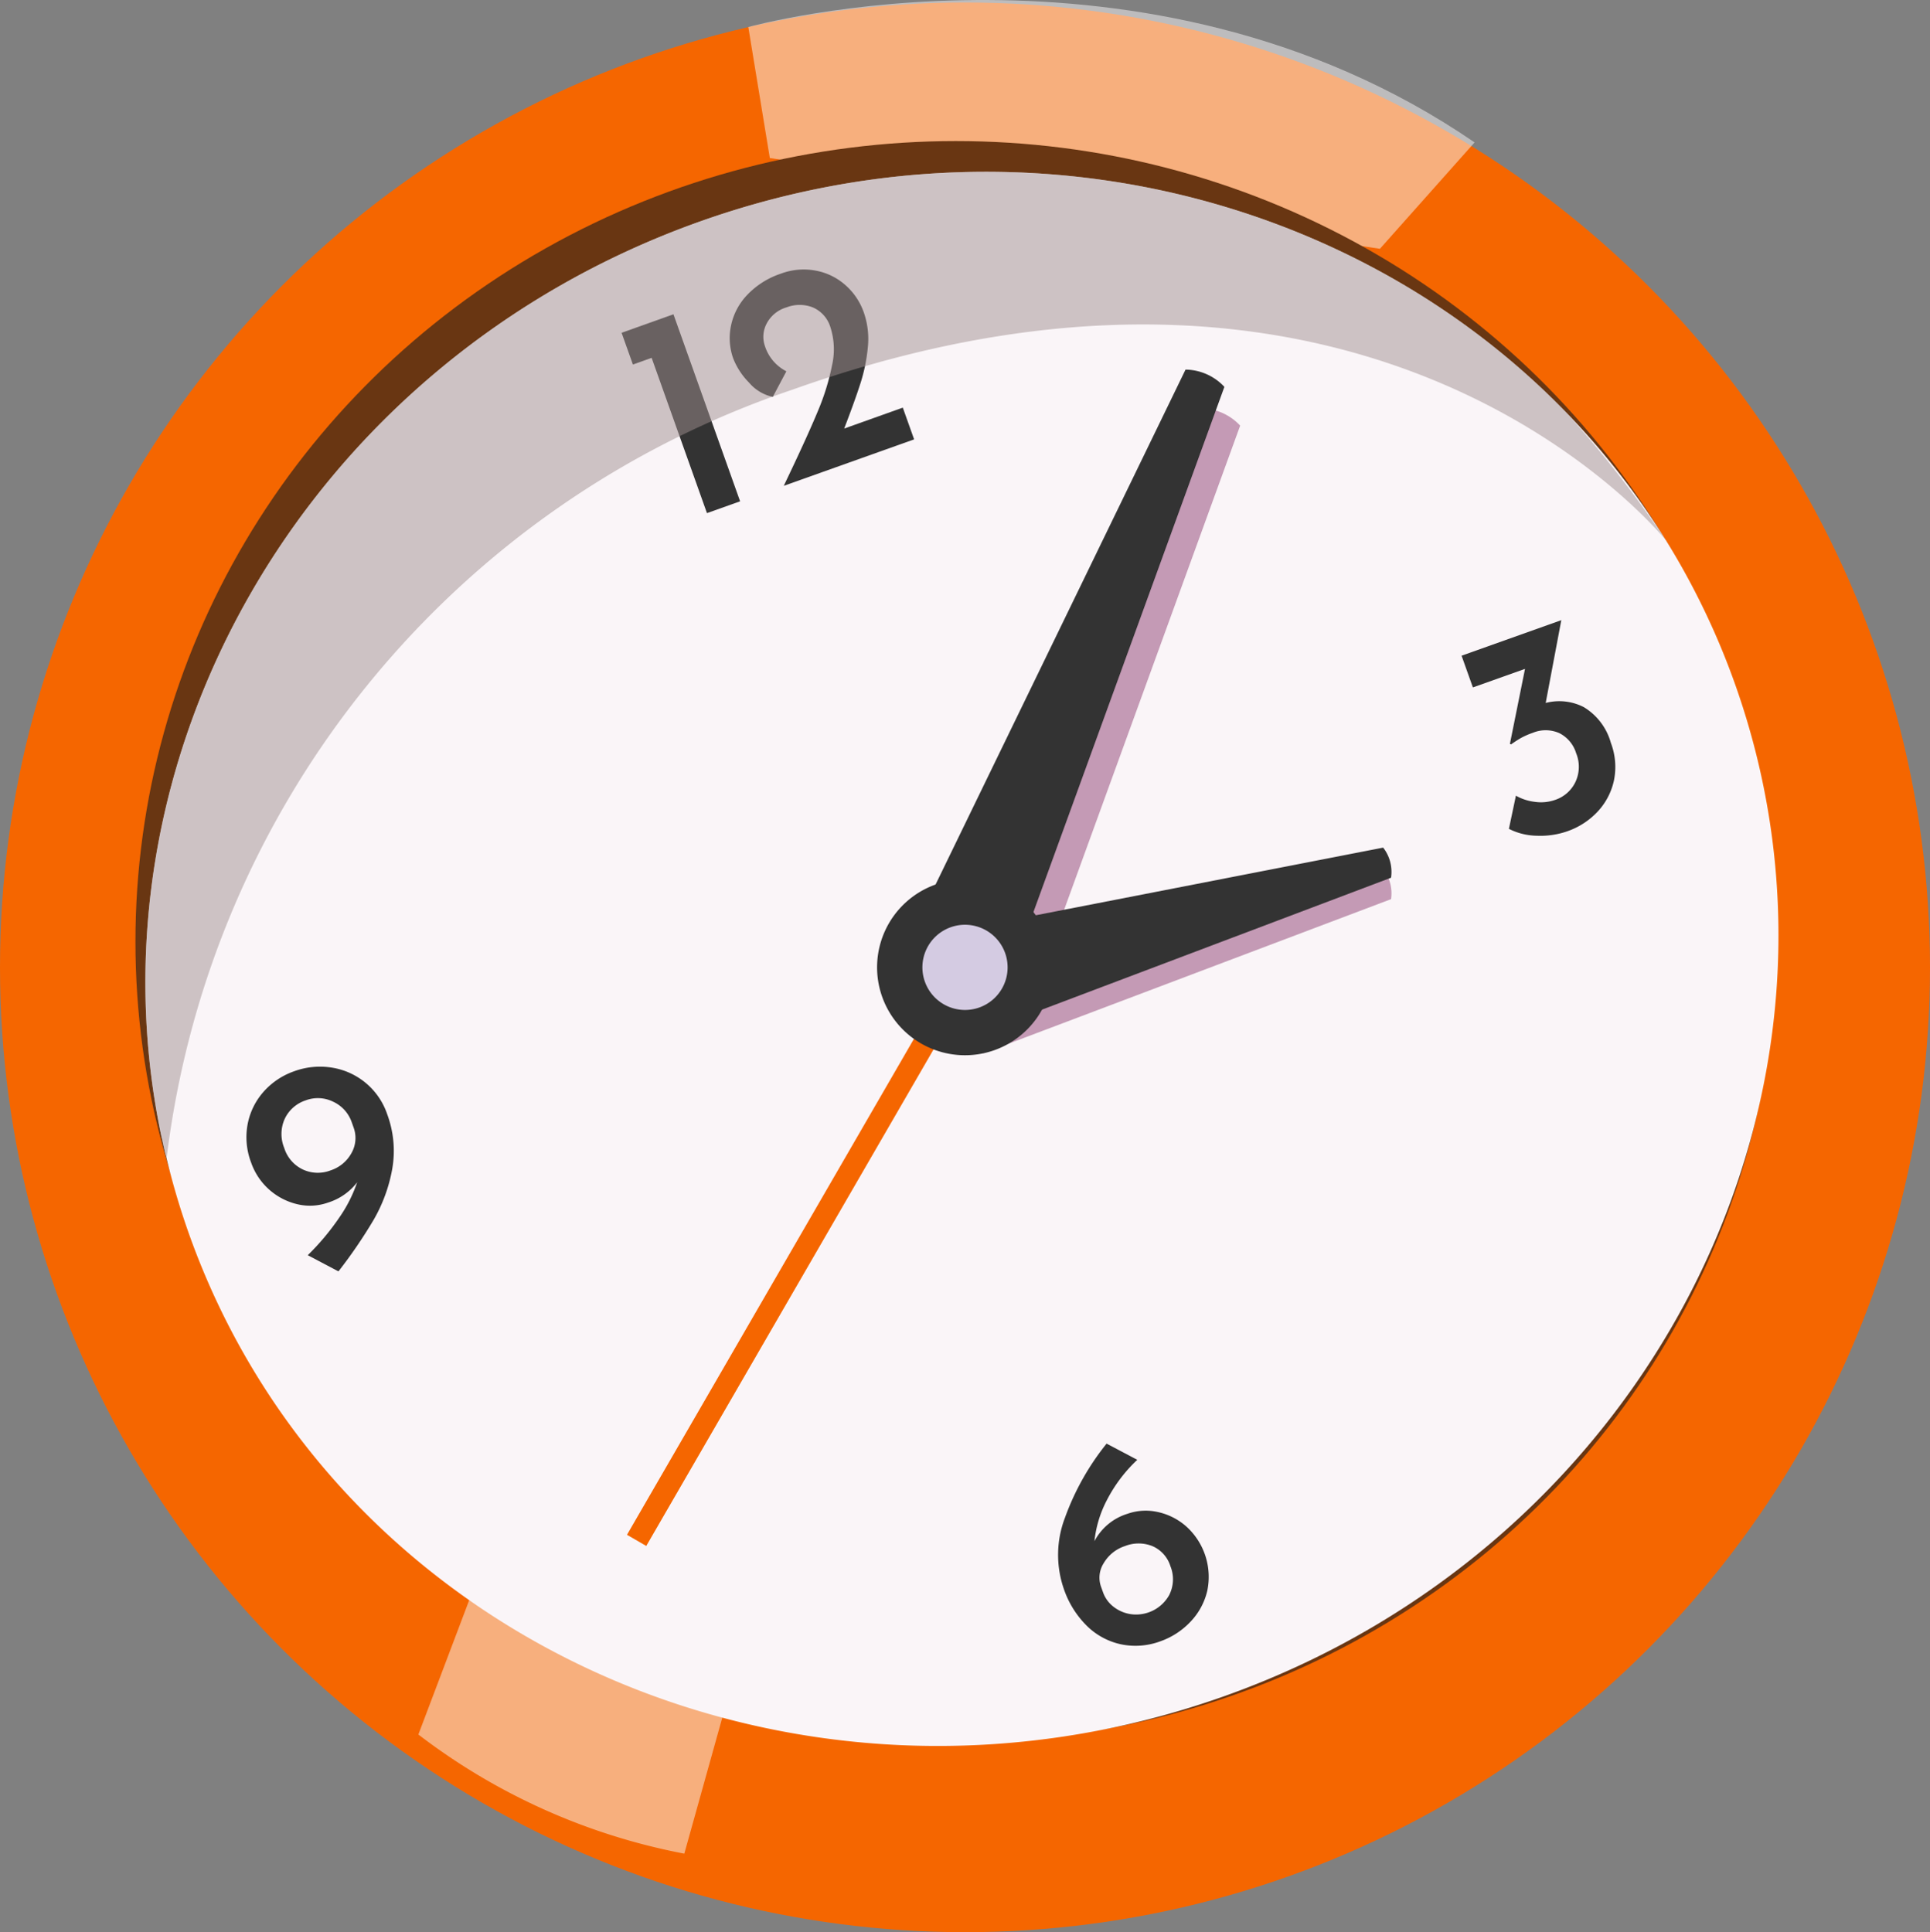 <svg xmlns="http://www.w3.org/2000/svg" xmlns:xlink="http://www.w3.org/1999/xlink" width="86.524" height="86.636" viewBox="0 0 86.524 86.636">
  <rect x="0" y="0" width="86.524" height="86.636" fill="#808080" stroke="none"/>
  <defs>
    <radialGradient id="radial-gradient" cx="234.625" cy="107.282" r="1.91" gradientTransform="matrix(0.942, -0.336, 0.336, 0.942, -0.019, -0.106)" gradientUnits="userSpaceOnUse">
      <stop offset="0" stop-color="#faf5f8"/>
      <stop offset="0.983" stop-color="#d4cbe2"/>
    </radialGradient>
  </defs>
  <g id="ventaja-1" transform="translate(-191.363 -63.908)">
    <circle id="Elipse_3" data-name="Elipse 3" cx="43.262" cy="43.262" r="43.262" transform="translate(191.363 64.02)" fill="#f56600"/>
    <path id="Trazado_59" data-name="Trazado 59" d="M225.875,70.994l-.965-5.875s17.79-4.953,32.56,5.174l-4.244,4.77Z" fill="#fbf9fa" fill-rule="evenodd" opacity="0.5" style="mix-blend-mode: soft-light;isolation: isolate"/>
    <path id="Trazado_60" data-name="Trazado 60" d="M212.4,135.652l-2.281,6.029a28.319,28.319,0,0,0,11.922,5.342l1.705-6.107Z" fill="#fbf9fa" fill-rule="evenodd" opacity="0.5" style="mix-blend-mode: soft-light;isolation: isolate"/>
    <ellipse id="Elipse_5" data-name="Elipse 5" cx="36.78" cy="35.9" rx="36.78" ry="35.9" transform="translate(197.435 70.233)" fill="#693612"/>
    <path id="Trazado_61" data-name="Trazado 61" d="M269.136,94.553c6.506,18.255-3.737,38.581-22.863,45.4s-39.925-2.446-46.431-20.7a33.685,33.685,0,0,1-1.011-3.4s-.019-.083-.064-.238q-.075-.334-.148-.669l-.007-.017c-3.618-17.04,6.469-34.795,24.1-41.079,14.2-5.061,29.327-1.253,38.832,8.517a33.79,33.79,0,0,1,4.5,5.763c.012.005.012.005.016.014l0,.009A33.545,33.545,0,0,1,269.136,94.553Z" fill="#faf5f8" fill-rule="evenodd"/>
    <path id="Trazado_62" data-name="Trazado 62" d="M236.828,106.068a2.486,2.486,0,1,1-3.134-1.4A2.427,2.427,0,0,1,236.828,106.068Z" fill="#a695cf" fill-rule="evenodd"/>
    <g id="Grupo_13" data-name="Grupo 13">
      <path id="Trazado_63" data-name="Trazado 63" d="M221.554,78l2.989,8.386-1.486.53-2.481-6.963-.839.3-.508-1.423Z" fill="#333"/>
      <path id="Trazado_64" data-name="Trazado 64" d="M231.837,82.186l.507,1.423L226.5,85.692l.294-.619q.81-1.707,1.246-2.758a10.582,10.582,0,0,0,.624-2.025,3.218,3.218,0,0,0-.07-1.7,1.41,1.41,0,0,0-.795-.9,1.622,1.622,0,0,0-1.174,0,1.466,1.466,0,0,0-.906.753,1.264,1.264,0,0,0-.064.982,1.935,1.935,0,0,0,.962,1.132l-.609,1.147a1.93,1.93,0,0,1-1.066-.642,3.194,3.194,0,0,1-.71-1.087,2.716,2.716,0,0,1-.1-1.452,2.827,2.827,0,0,1,.718-1.38,3.688,3.688,0,0,1,1.524-.966,2.9,2.9,0,0,1,1.564-.134,2.759,2.759,0,0,1,1.327.65,2.9,2.9,0,0,1,.823,1.224,3.6,3.6,0,0,1,.182,1.554,7.58,7.58,0,0,1-.324,1.6q-.246.775-.737,2.053Z" fill="#333"/>
    </g>
    <g id="Grupo_14" data-name="Grupo 14">
      <path id="Trazado_65" data-name="Trazado 65" d="M243.247,131.7a2.827,2.827,0,0,1,1.278.634,3.045,3.045,0,0,1,.962,2.9,2.984,2.984,0,0,1-.757,1.394,3.415,3.415,0,0,1-1.343.872,3.2,3.2,0,0,1-1.731.144,3.109,3.109,0,0,1-1.542-.81,4.246,4.246,0,0,1-1.068-1.71,4.658,4.658,0,0,1,.061-3.165,11.533,11.533,0,0,1,1.866-3.322l1.376.727a6.646,6.646,0,0,0-1.37,1.82,5.116,5.116,0,0,0-.551,1.829,2.5,2.5,0,0,1,1.481-1.229A2.457,2.457,0,0,1,243.247,131.7Zm.549,3.693a1.56,1.56,0,0,0,.038-1.26,1.445,1.445,0,0,0-.808-.9,1.662,1.662,0,0,0-1.234,0,1.721,1.721,0,0,0-.945.759,1.209,1.209,0,0,0-.126,1.055l.091.254a1.415,1.415,0,0,0,.457.64,1.651,1.651,0,0,0,.742.336,1.7,1.7,0,0,0,1.785-.879Z" fill="#333"/>
    </g>
    <g id="Grupo_15" data-name="Grupo 15">
      <path id="Trazado_66" data-name="Trazado 66" d="M206.251,111.78a3.13,3.13,0,0,1,2.469,2.084,4.718,4.718,0,0,1,.224,2.477,7.017,7.017,0,0,1-.832,2.265,22.07,22.07,0,0,1-1.576,2.309l-1.376-.726a11.056,11.056,0,0,0,1.407-1.678,6.319,6.319,0,0,0,.808-1.591,2.635,2.635,0,0,1-1.308.911,2.426,2.426,0,0,1-1.331.082,2.894,2.894,0,0,1-2.114-1.875,3.183,3.183,0,0,1-.152-1.75,3.056,3.056,0,0,1,.729-1.45,3.264,3.264,0,0,1,1.343-.893A3.359,3.359,0,0,1,206.251,111.78Zm-1.307,4.568a1.589,1.589,0,0,0,1.238.039,1.648,1.648,0,0,0,.944-.788,1.36,1.36,0,0,0,.087-1.141l-.09-.254a1.583,1.583,0,0,0-.83-.9,1.548,1.548,0,0,0-1.229-.056,1.582,1.582,0,0,0-.933.82,1.647,1.647,0,0,0-.026,1.312A1.589,1.589,0,0,0,204.944,116.348Z" fill="#333"/>
    </g>
    <g id="Grupo_16" data-name="Grupo 16">
      <path id="Trazado_67" data-name="Trazado 67" d="M262.371,95.617a2.72,2.72,0,0,1,1.209,1.6,3.034,3.034,0,0,1,.14,1.676,2.958,2.958,0,0,1-.727,1.4,3.374,3.374,0,0,1-1.366.888,3.652,3.652,0,0,1-1.356.2,2.859,2.859,0,0,1-1.262-.309l.314-1.487a2.238,2.238,0,0,0,.837.275,1.919,1.919,0,0,0,.921-.086,1.552,1.552,0,0,0,.909-.8,1.6,1.6,0,0,0,.033-1.294,1.489,1.489,0,0,0-.755-.9,1.509,1.509,0,0,0-1.188-.014,3.359,3.359,0,0,0-.532.233,5.21,5.21,0,0,0-.443.287l-.051-.025.677-3.362-2.337.832-.507-1.422,4.471-1.594-.7,3.712A2.4,2.4,0,0,1,262.371,95.617Z" fill="#333"/>
    </g>
    <path id="Trazado_68" data-name="Trazado 68" d="M232.674,108.065a5.564,5.564,0,0,0,4.453,1.978l9.834-27.051a2.424,2.424,0,0,0-1.742-.774Z" fill="#8e4072" fill-rule="evenodd" opacity="0.5" style="mix-blend-mode: multiply;isolation: isolate"/>
    <path id="Trazado_69" data-name="Trazado 69" d="M231.967,106.327a5.564,5.564,0,0,0,4.453,1.978l9.834-27.051a2.424,2.424,0,0,0-1.742-.774Z" fill="#333" fill-rule="evenodd"/>
    <g id="Grupo_17" data-name="Grupo 17">
      <rect id="Rectángulo_2" data-name="Rectángulo 2" width="26.492" height="0.999" transform="translate(219.471 132.726) rotate(-59.95)" fill="#f56600"/>
    </g>
    <path id="Trazado_70" data-name="Trazado 70" d="M232.706,106.9a33.356,33.356,0,0,0,2.738,4.235l18.282-6.911a1.769,1.769,0,0,0-.355-1.348Z" fill="#8e4072" fill-rule="evenodd" opacity="0.5" style="mix-blend-mode: multiply;isolation: isolate"/>
    <path id="Trazado_71" data-name="Trazado 71" d="M232.706,105.939s-.128,3.057,1.264,4.792l19.756-7.468a1.771,1.771,0,0,0-.355-1.349Z" fill="#333" fill-rule="evenodd"/>
    <g id="Grupo_18" data-name="Grupo 18">
      <path id="Trazado_72" data-name="Trazado 72" d="M238.337,105.959a3.941,3.941,0,1,1-5.035-2.389A3.94,3.94,0,0,1,238.337,105.959Z" fill="#333" fill-rule="evenodd"/>
    </g>
    <g id="Grupo_19" data-name="Grupo 19">
      <path id="Trazado_73" data-name="Trazado 73" d="M236.424,106.641a1.91,1.91,0,1,1-2.44-1.157A1.91,1.91,0,0,1,236.424,106.641Z" fill-rule="evenodd" fill="url(#radial-gradient)"/>
    </g>
    <path id="Trazado_74" data-name="Trazado 74" d="M261.546,82.366a50.394,50.394,0,0,1,4.48,5.739c-.784-.933-13.651-15.808-39.153-6.719a41.692,41.692,0,0,0-28.042,34.466s-.019-.083-.064-.238-.086-.38-.148-.669l-.007-.017c-3.618-17.04,6.469-34.795,24.1-41.079C236.914,68.788,252.041,72.6,261.546,82.366Z" fill="#a19090" fill-rule="evenodd" opacity="0.5" style="mix-blend-mode: multiply;isolation: isolate"/>
    <path id="Trazado_75" data-name="Trazado 75" d="M266.06,88.143l0,.009a.009.009,0,0,0-.012-.006Z" fill="#8e4072" fill-rule="evenodd" opacity="0.5" style="mix-blend-mode: multiply;isolation: isolate"/>
  </g>
</svg>
